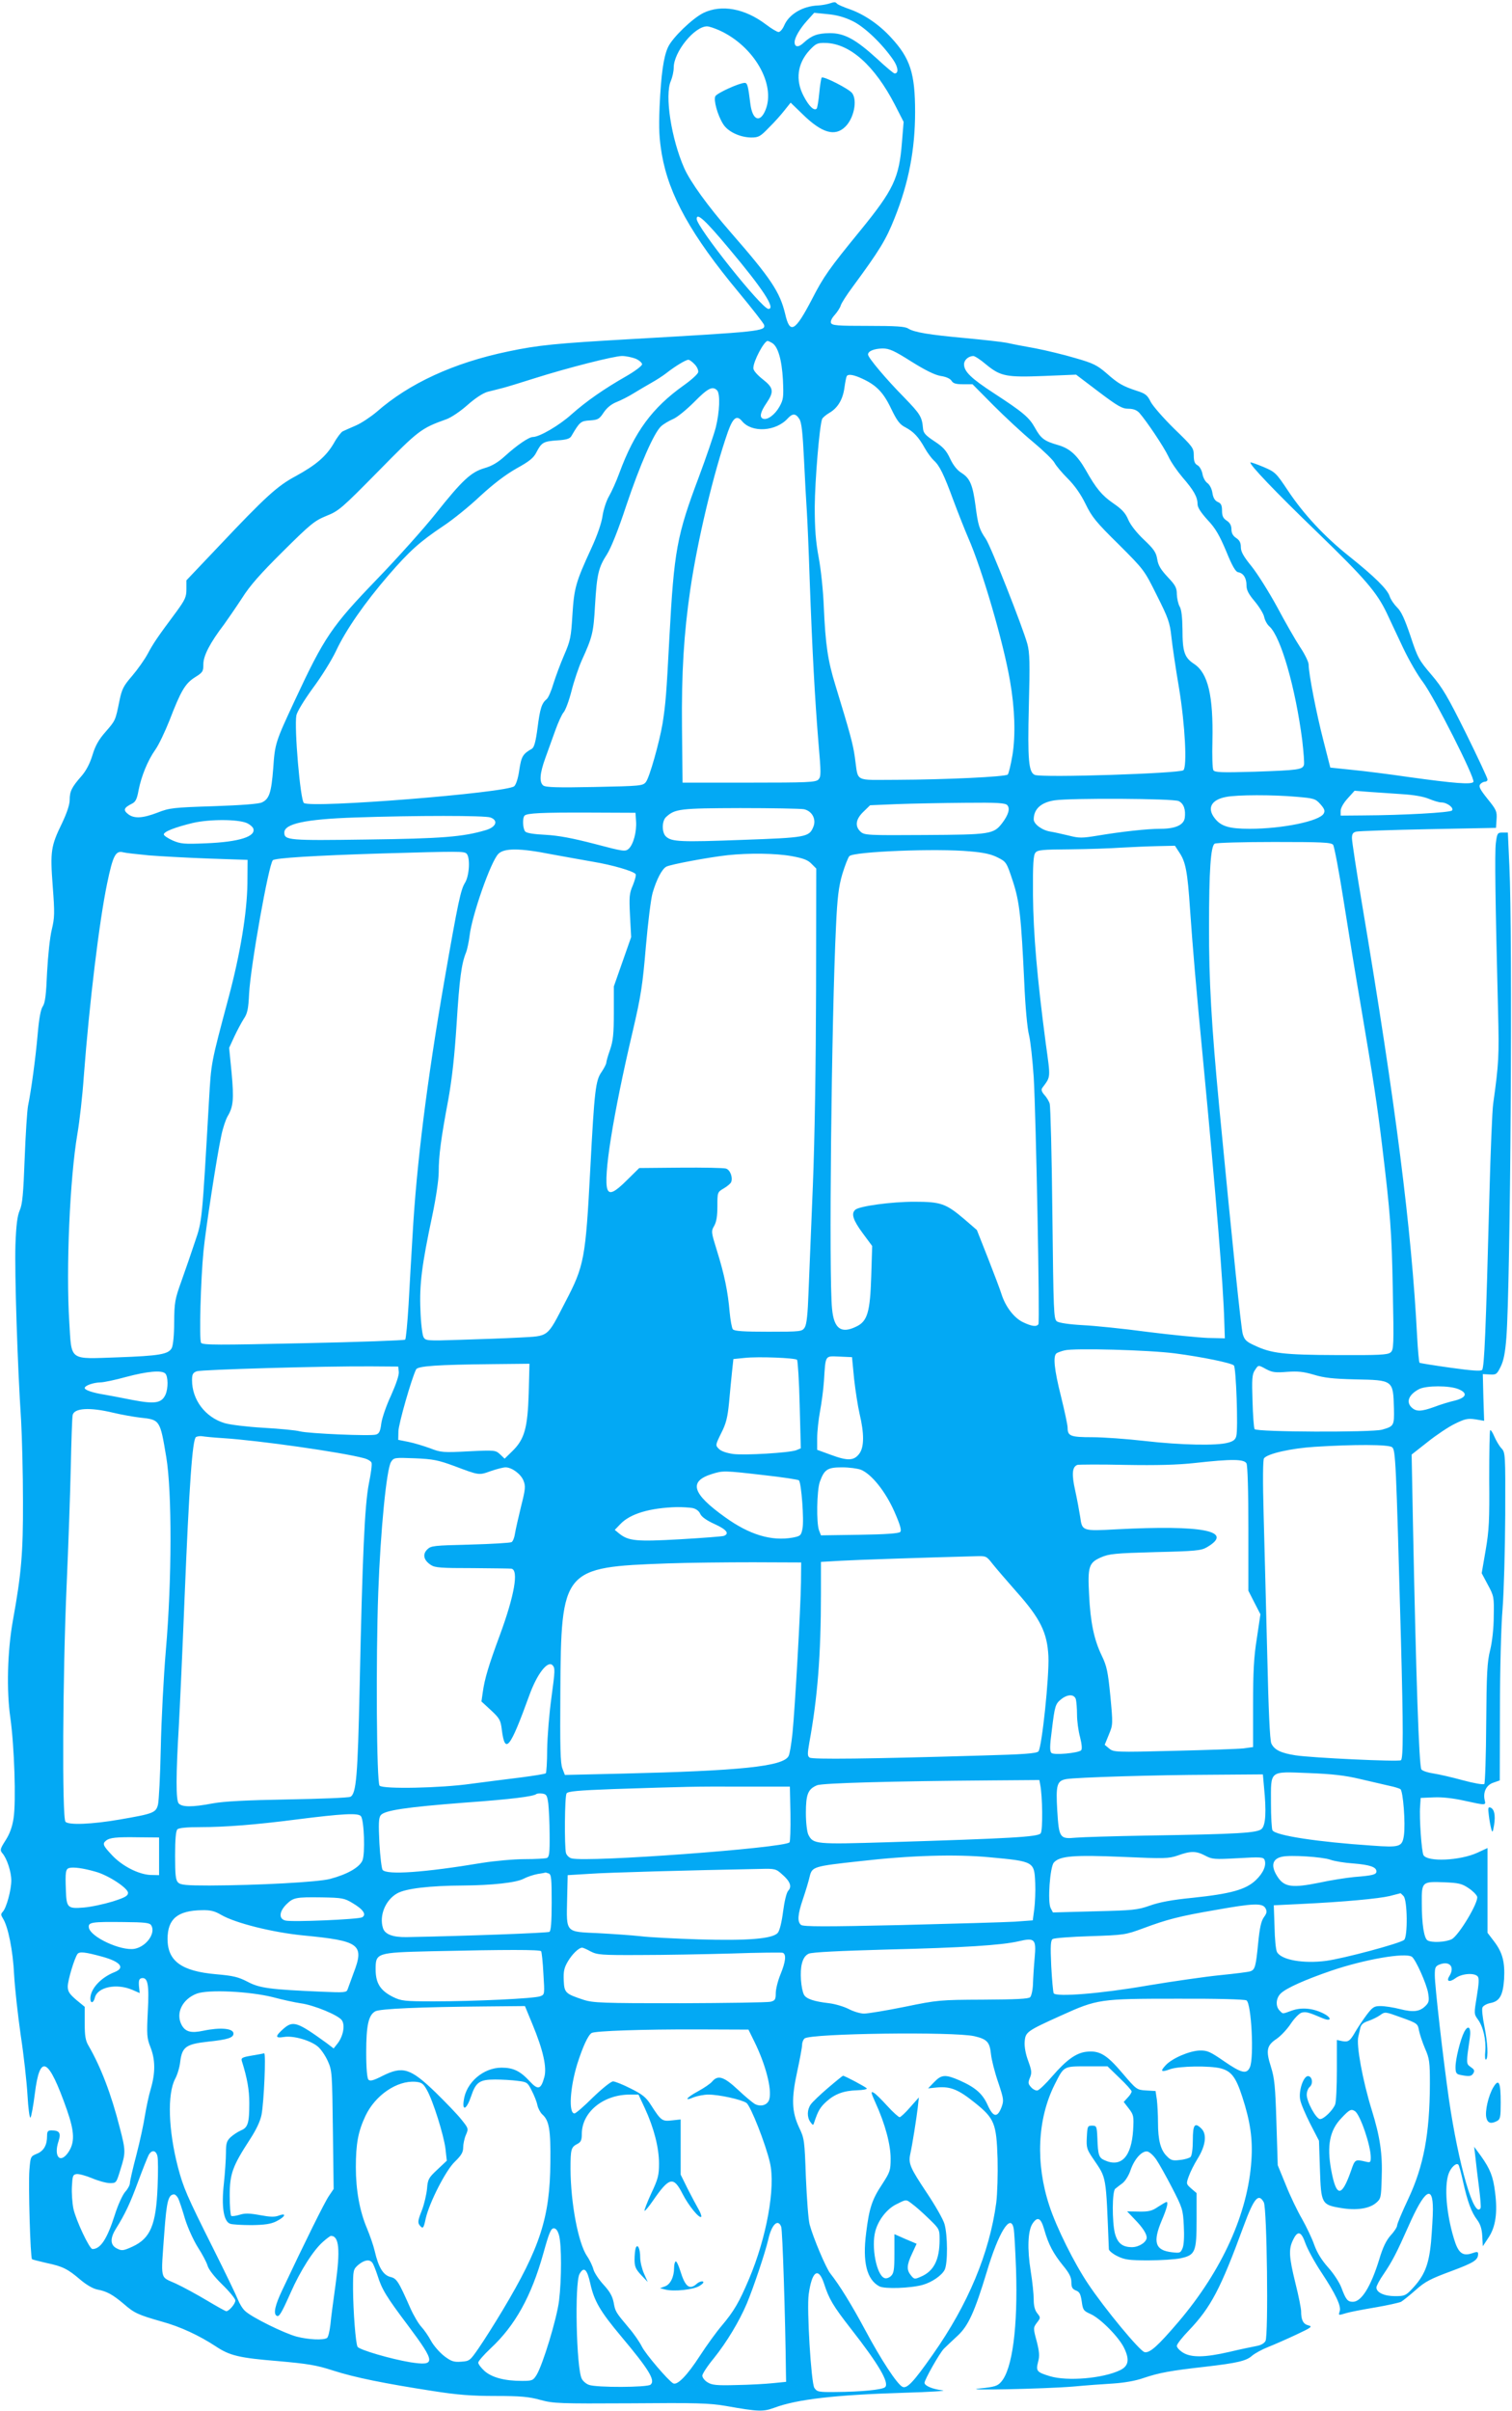 <?xml version="1.0" standalone="no"?>
<!DOCTYPE svg PUBLIC "-//W3C//DTD SVG 20010904//EN"
 "http://www.w3.org/TR/2001/REC-SVG-20010904/DTD/svg10.dtd">
<svg version="1.0" xmlns="http://www.w3.org/2000/svg"
 width="803pt" height="1280pt" viewBox="0 0 803 1280"
 preserveAspectRatio="xMidYMid meet">
<g transform="translate(0,1280) scale(0.1,-0.1)"
fill="#03a9f4" stroke="none">
<path d="M4400 12780 c-14 -4 -38 -8 -55 -9 -82 -3 -156 -47 -181 -108 -8 -18
-21 -33 -29 -33 -8 0 -38 18 -67 40 -112 85 -236 108 -333 61 -58 -29 -164
-131 -187 -181 -24 -51 -37 -144 -45 -315 -5 -121 -2 -170 12 -255 38 -217
156 -429 409 -733 72 -87 132 -164 134 -172 8 -33 -19 -36 -703 -75 -404 -23
-496 -32 -657 -66 -288 -60 -525 -169 -698 -321 -31 -26 -80 -59 -110 -72 -30
-13 -62 -27 -70 -31 -8 -4 -30 -32 -47 -63 -41 -70 -95 -116 -203 -175 -97
-52 -159 -108 -411 -375 l-169 -178 0 -47 c0 -41 -7 -56 -52 -118 -102 -137
-123 -168 -153 -224 -17 -32 -55 -85 -83 -118 -46 -53 -55 -70 -68 -134 -21
-104 -21 -103 -74 -164 -36 -41 -54 -73 -69 -123 -14 -45 -33 -82 -59 -112
-51 -58 -62 -80 -62 -126 0 -25 -15 -69 -40 -122 -60 -123 -64 -150 -50 -336
11 -144 10 -167 -5 -230 -10 -41 -20 -135 -25 -227 -5 -118 -10 -162 -23 -181
-11 -16 -20 -66 -27 -148 -11 -126 -34 -297 -51 -379 -5 -25 -13 -151 -18
-280 -7 -189 -12 -243 -26 -275 -13 -30 -19 -77 -23 -182 -5 -147 11 -648 30
-933 5 -91 10 -284 10 -430 1 -275 -9 -387 -53 -630 -30 -165 -35 -376 -14
-520 21 -149 31 -444 17 -533 -7 -47 -21 -84 -43 -118 -28 -44 -30 -51 -17
-67 25 -28 48 -100 48 -145 0 -51 -26 -146 -45 -166 -11 -12 -11 -17 0 -35 28
-43 54 -172 60 -301 4 -71 20 -215 35 -320 16 -104 32 -248 36 -318 4 -71 11
-124 16 -119 4 4 15 62 23 127 27 216 72 193 170 -85 42 -120 43 -176 6 -229
-43 -60 -77 -18 -50 62 14 43 5 57 -38 57 -19 0 -23 -6 -23 -29 0 -49 -17 -80
-54 -95 -34 -14 -34 -15 -40 -88 -6 -77 5 -463 14 -472 3 -2 38 -11 77 -20 86
-18 112 -31 180 -89 32 -27 66 -47 90 -52 50 -9 82 -27 140 -76 56 -49 76 -58
202 -94 99 -27 199 -74 286 -131 75 -50 124 -62 333 -79 156 -14 202 -21 291
-50 115 -37 273 -69 532 -109 127 -20 204 -26 330 -26 133 0 178 -4 239 -21
70 -19 100 -20 480 -18 347 3 419 1 505 -14 175 -31 197 -31 256 -10 122 46
328 69 690 80 140 4 232 10 204 13 -52 6 -95 24 -95 40 0 16 80 158 103 181
13 13 46 44 73 69 57 53 90 126 155 340 62 208 126 311 142 231 4 -17 9 -115
13 -218 10 -305 -19 -530 -79 -598 -19 -22 -34 -27 -112 -35 -123 -12 336 -3
495 10 63 6 158 13 210 16 61 4 120 14 165 30 81 27 138 38 324 59 173 20 220
31 251 59 14 12 52 33 85 46 33 13 101 43 150 66 81 38 87 43 63 49 -27 7 -38
28 -38 75 0 14 -13 81 -30 148 -35 142 -37 183 -12 232 24 50 43 44 65 -20 11
-30 48 -99 84 -153 76 -115 107 -180 98 -207 -7 -23 -9 -23 35 -10 19 6 88 19
153 30 65 11 127 25 138 30 10 6 45 34 78 63 49 44 78 59 189 100 123 46 142
59 142 92 0 11 -6 12 -31 3 -52 -18 -75 1 -98 79 -40 133 -51 275 -28 342 12
34 41 61 52 49 4 -3 15 -44 25 -90 24 -108 45 -164 75 -203 17 -23 25 -48 27
-86 l3 -54 31 47 c37 56 48 132 34 240 -10 83 -26 123 -75 192 l-36 49 7 -59
c3 -32 12 -104 19 -159 7 -55 11 -103 8 -108 -34 -58 -117 230 -168 578 -32
225 -75 602 -75 659 0 41 3 48 26 57 53 20 81 -13 52 -61 -19 -29 -1 -36 32
-12 33 25 101 30 118 9 8 -9 6 -39 -5 -106 -15 -91 -15 -93 5 -121 29 -38 45
-110 40 -170 -3 -27 -1 -47 4 -44 13 8 9 90 -9 178 -9 45 -14 89 -10 98 3 9
22 20 42 24 49 9 67 40 73 127 5 90 -8 141 -53 200 l-35 46 0 225 0 225 -54
-25 c-92 -42 -264 -50 -286 -13 -10 16 -23 198 -18 259 l3 45 71 3 c45 2 104
-5 162 -18 114 -25 114 -25 107 3 -10 43 9 81 46 93 l34 12 1 373 c0 211 6
446 14 539 7 91 13 314 14 497 1 326 1 332 -21 355 -11 12 -28 41 -37 62 -9
22 -19 36 -22 33 -3 -3 -5 -120 -5 -260 2 -217 -1 -273 -19 -377 l-21 -122 33
-62 c32 -59 33 -65 31 -166 0 -62 -8 -135 -19 -180 -16 -63 -19 -125 -21 -389
-1 -173 -6 -318 -10 -322 -5 -5 -56 4 -115 20 -58 16 -129 32 -156 36 -28 4
-56 13 -63 21 -13 15 -29 501 -45 1305 l-7 367 84 66 c46 37 112 81 145 97 53
26 68 30 109 24 l47 -8 -4 124 -3 124 37 -2 c34 -2 38 1 58 42 16 32 24 76 30
153 22 281 34 2140 16 2505 l-8 177 -28 0 c-27 0 -29 -3 -36 -57 -6 -53 -3
-296 12 -893 6 -235 4 -276 -26 -490 -5 -36 -14 -254 -20 -485 -19 -726 -27
-916 -39 -928 -7 -7 -54 -4 -168 12 -86 12 -160 24 -164 26 -3 3 -9 66 -13
142 -29 564 -114 1233 -292 2291 -30 177 -54 336 -54 352 0 22 5 31 23 35 12
3 184 9 382 13 l360 7 3 45 c3 42 -1 51 -48 109 -40 50 -48 66 -39 77 6 8 18
14 25 14 8 0 14 5 14 12 0 7 -51 116 -114 244 -98 197 -125 243 -184 312 -65
76 -73 89 -111 205 -31 91 -49 131 -71 152 -16 16 -34 42 -40 60 -12 37 -80
104 -215 212 -131 104 -242 224 -324 347 -64 96 -68 100 -131 127 -36 15 -67
26 -69 24 -8 -9 131 -155 356 -372 252 -244 315 -317 368 -428 18 -38 57 -122
87 -185 30 -63 77 -145 105 -181 60 -80 279 -512 268 -530 -10 -15 -100 -8
-345 26 -102 15 -237 32 -300 38 l-115 12 -37 145 c-37 143 -78 354 -78 402 0
13 -20 55 -45 92 -25 38 -80 134 -122 213 -43 79 -104 176 -135 215 -44 54
-58 79 -58 103 0 24 -7 37 -25 49 -17 11 -25 26 -25 46 0 20 -8 35 -25 46 -19
12 -25 25 -25 53 0 28 -5 39 -22 46 -16 7 -25 22 -29 48 -3 22 -15 44 -26 52
-12 8 -24 30 -27 50 -4 19 -15 39 -26 45 -15 8 -20 21 -20 52 0 40 -5 46 -104
142 -57 56 -113 120 -125 143 -17 35 -28 44 -73 58 -76 25 -100 39 -162 94
-49 42 -70 53 -165 80 -60 18 -156 41 -213 52 -57 10 -124 23 -150 29 -25 5
-124 16 -220 25 -197 18 -273 31 -305 51 -17 11 -66 14 -213 14 -163 0 -191 2
-197 16 -3 9 5 26 20 42 13 15 28 37 32 50 3 12 32 57 64 100 142 193 176 248
222 364 75 187 109 365 109 564 0 205 -26 285 -128 395 -64 70 -143 123 -219
150 -32 11 -62 24 -67 29 -11 11 -11 11 -46 0z m126 -91 c64 -30 159 -121 218
-207 26 -38 30 -72 7 -72 -5 0 -47 35 -93 78 -113 103 -174 137 -253 136 -64
-1 -94 -12 -137 -51 -27 -26 -48 -24 -48 3 0 24 28 72 67 115 l37 41 70 -7
c48 -4 91 -16 132 -36z m-706 -50 c184 -83 302 -288 245 -424 -29 -70 -69 -53
-80 34 -12 97 -16 111 -30 111 -28 0 -147 -54 -156 -71 -10 -20 11 -99 41
-147 25 -41 89 -71 149 -72 40 0 49 5 95 53 29 28 66 70 83 92 l32 40 63 -61
c103 -101 173 -121 228 -66 45 45 64 138 36 177 -15 22 -152 92 -162 83 -3 -3
-9 -40 -13 -82 -4 -41 -10 -79 -14 -83 -14 -13 -41 13 -69 67 -45 85 -33 173
31 243 34 36 42 40 85 39 130 -3 261 -120 369 -329 l46 -90 -9 -110 c-15 -188
-44 -250 -221 -467 -166 -203 -195 -244 -258 -367 -89 -170 -116 -185 -141
-76 -28 117 -76 189 -289 433 -123 141 -215 269 -247 341 -69 156 -105 388
-71 464 8 19 15 50 15 70 0 83 110 219 177 219 11 0 40 -10 65 -21z m52 -1159
c180 -214 249 -320 209 -320 -35 0 -381 434 -381 478 0 35 45 -6 172 -158z
m227 -500 c32 -17 53 -88 59 -196 4 -93 3 -105 -19 -144 -24 -42 -63 -71 -86
-63 -21 7 -15 35 17 82 42 62 39 82 -20 128 -29 23 -49 46 -49 58 -1 36 57
145 76 145 2 0 12 -4 22 -10z m742 -100 c75 -47 125 -71 155 -76 28 -4 50 -14
57 -25 9 -15 24 -19 62 -19 l50 0 110 -111 c61 -61 155 -149 211 -195 55 -46
107 -96 115 -112 8 -15 39 -52 69 -82 37 -37 69 -82 95 -135 34 -70 56 -97
176 -215 135 -135 136 -136 203 -271 60 -119 69 -144 77 -219 5 -47 23 -170
41 -275 32 -196 43 -414 23 -434 -18 -17 -748 -41 -789 -25 -33 13 -39 79 -32
364 6 230 5 284 -8 332 -24 87 -194 519 -221 558 -34 49 -41 73 -54 174 -15
113 -30 147 -74 175 -23 14 -44 40 -61 76 -20 43 -37 62 -83 92 -47 31 -59 44
-61 68 -5 62 -15 77 -98 163 -96 97 -194 213 -194 230 0 18 32 31 77 32 36 0
61 -11 154 -70z m-1466 16 c19 -8 35 -22 35 -30 0 -8 -37 -36 -82 -62 -121
-69 -214 -134 -293 -204 -64 -58 -170 -120 -205 -120 -21 0 -84 -43 -148 -101
-36 -33 -69 -53 -108 -64 -72 -21 -118 -63 -261 -243 -62 -78 -201 -233 -309
-345 -243 -252 -281 -308 -439 -647 -102 -219 -105 -227 -114 -360 -10 -128
-21 -162 -60 -180 -17 -8 -108 -15 -256 -20 -214 -7 -235 -9 -298 -34 -81 -31
-126 -33 -158 -7 -26 21 -21 33 23 55 18 9 26 25 34 71 15 75 48 157 89 215
18 25 51 95 75 155 60 156 83 196 135 229 42 26 45 31 45 70 0 45 36 114 110
211 20 28 63 90 95 139 42 67 99 131 218 249 146 145 167 162 230 188 66 26
82 40 276 237 214 218 227 228 361 276 26 9 76 43 113 76 42 37 82 63 107 70
22 5 59 15 83 21 23 6 98 29 167 51 174 55 417 117 463 118 21 0 53 -7 72 -14z
m1862 -31 c77 -63 107 -69 308 -61 l170 7 120 -91 c102 -77 125 -90 158 -90
26 0 44 -7 58 -22 37 -42 129 -178 154 -231 13 -29 47 -78 75 -111 60 -69 80
-105 80 -142 0 -18 17 -44 53 -84 42 -44 63 -81 99 -166 32 -79 50 -110 64
-112 28 -5 44 -31 44 -70 0 -25 11 -46 44 -85 24 -29 47 -66 50 -83 4 -18 16
-40 28 -50 61 -56 138 -326 174 -604 7 -63 12 -122 9 -131 -8 -25 -31 -28
-261 -36 -175 -5 -212 -4 -220 8 -5 8 -7 77 -5 155 5 240 -23 360 -97 409 -52
34 -62 65 -62 184 -1 64 -5 104 -15 121 -8 14 -14 43 -15 65 0 34 -7 48 -49
92 -36 39 -50 61 -55 94 -6 36 -17 53 -71 104 -39 37 -71 78 -83 106 -15 36
-34 56 -81 88 -59 41 -90 78 -145 176 -45 78 -84 114 -146 132 -74 21 -92 35
-123 91 -31 56 -63 83 -218 184 -121 79 -159 115 -159 154 0 23 23 43 49 44 8
0 39 -20 68 -45z m-1548 1 c13 -13 21 -32 19 -42 -2 -10 -36 -41 -77 -70 -167
-119 -261 -246 -342 -466 -16 -44 -41 -99 -55 -123 -14 -24 -29 -71 -34 -104
-5 -37 -28 -104 -60 -173 -82 -178 -91 -209 -100 -353 -7 -118 -11 -137 -44
-213 -20 -46 -45 -114 -57 -152 -11 -38 -27 -74 -35 -81 -27 -22 -36 -50 -49
-152 -10 -76 -18 -104 -30 -112 -49 -28 -56 -41 -67 -112 -6 -44 -17 -78 -27
-87 -38 -35 -1078 -118 -1117 -89 -19 13 -52 400 -40 465 4 20 40 79 87 144
45 60 101 150 124 199 52 111 152 255 279 402 110 127 164 176 291 261 50 33
138 104 196 159 72 66 134 113 192 146 69 38 91 56 106 86 27 52 37 58 110 63
49 3 67 9 75 22 45 77 50 81 99 84 43 3 50 7 73 42 17 25 40 44 67 55 23 9 65
30 92 47 28 17 70 42 95 56 25 14 61 37 80 52 46 36 102 70 116 70 6 0 21 -11
33 -24z m876 -70 c84 -36 123 -73 166 -162 33 -69 48 -88 78 -103 43 -23 69
-50 103 -111 14 -25 36 -54 48 -65 30 -27 53 -74 104 -213 24 -64 59 -153 78
-197 73 -165 188 -559 222 -760 26 -148 30 -288 13 -394 -9 -52 -20 -98 -25
-103 -12 -12 -330 -27 -589 -28 -233 0 -203 -16 -223 120 -10 72 -27 132 -103
381 -41 133 -53 216 -62 419 -3 80 -15 197 -27 260 -16 86 -21 154 -21 270 1
139 25 428 39 465 3 8 21 23 40 34 44 26 71 72 79 135 4 28 9 54 12 59 6 11
30 9 68 -7z m-757 -68 c18 -18 14 -115 -7 -199 -11 -41 -51 -158 -89 -260
-118 -313 -132 -392 -157 -854 -16 -307 -20 -351 -36 -455 -17 -101 -70 -289
-89 -312 -16 -20 -28 -21 -273 -26 -197 -4 -260 -2 -272 8 -22 18 -18 65 11
145 14 39 38 105 53 147 15 42 35 86 44 96 10 11 29 62 42 113 13 52 38 126
55 164 56 123 62 146 70 290 10 166 18 202 64 273 21 33 60 130 101 255 74
220 148 389 186 424 13 12 42 29 63 38 22 9 72 50 113 91 72 73 97 86 121 62z
m437 -152 c12 -17 18 -72 25 -217 5 -107 12 -230 15 -274 3 -44 10 -206 15
-360 14 -387 28 -637 46 -859 15 -174 15 -189 0 -205 -15 -14 -56 -16 -369
-16 l-352 0 -3 290 c-3 295 10 502 44 735 38 261 125 624 200 838 27 75 47 90
75 56 52 -63 180 -55 243 15 25 27 42 27 61 -3z m3200 -1992 c65 -4 115 -13
144 -25 24 -10 53 -19 65 -19 32 0 70 -30 57 -43 -11 -11 -259 -25 -473 -26
l-118 -1 0 25 c0 15 15 42 37 66 l37 41 75 -6 c42 -3 121 -8 176 -12z m-560
-14 c94 -8 101 -10 128 -40 21 -24 25 -35 17 -49 -21 -40 -218 -81 -393 -81
-109 0 -152 13 -185 55 -43 54 -20 99 59 114 59 12 251 12 374 1z m-625 -23
c27 -13 38 -46 32 -90 -6 -37 -50 -57 -129 -57 -71 0 -206 -15 -332 -36 -85
-14 -100 -14 -155 0 -34 8 -77 18 -97 21 -45 7 -89 40 -89 65 0 55 39 90 110
101 87 13 633 10 660 -4z m-910 -22 c15 -18 6 -50 -27 -94 -46 -60 -62 -62
-413 -64 -300 -2 -319 -1 -339 17 -32 29 -27 67 15 107 l35 34 142 6 c78 3
239 6 358 7 179 2 219 -1 229 -13z m-1081 -21 c44 -9 68 -54 50 -95 -22 -53
-39 -56 -380 -68 -322 -12 -371 -10 -401 17 -24 20 -24 84 0 105 47 43 73 46
393 47 169 0 321 -3 338 -6z m-891 -64 c4 -55 -14 -123 -39 -146 -18 -16 -27
-15 -182 26 -116 30 -189 44 -259 48 -62 3 -102 9 -109 18 -13 16 -15 72 -3
84 14 13 86 17 349 16 l240 -1 3 -45z m-773 20 c43 -16 30 -51 -25 -67 -120
-36 -235 -45 -631 -50 -415 -6 -439 -4 -439 37 0 47 112 71 375 80 324 11 691
11 720 0z m-1293 -30 c15 -7 29 -19 33 -28 16 -43 -75 -72 -251 -79 -117 -5
-135 -3 -177 15 -26 12 -47 26 -47 32 0 15 59 38 154 61 91 21 242 20 288 -1z
m5768 -115 c6 -8 31 -139 55 -292 24 -153 66 -411 94 -573 64 -378 85 -514
111 -730 44 -364 51 -454 57 -765 6 -301 5 -321 -12 -335 -15 -13 -62 -15
-284 -14 -285 1 -349 9 -438 51 -44 20 -54 30 -63 61 -9 33 -53 457 -125 1207
-41 431 -55 676 -54 955 0 299 9 428 30 441 8 5 150 9 315 9 253 0 304 -2 314
-15z m-816 -42 c33 -49 43 -103 56 -298 14 -201 32 -416 70 -810 69 -722 107
-1192 112 -1380 l3 -90 -90 2 c-49 2 -193 16 -320 32 -126 17 -283 33 -347 36
-71 4 -124 12 -135 20 -17 13 -18 48 -24 572 -3 307 -10 569 -14 583 -4 14
-17 35 -29 48 -14 16 -17 27 -11 36 46 62 45 48 19 236 -46 349 -66 580 -68
791 -1 161 2 209 13 222 11 15 38 17 185 18 94 1 216 5 271 9 55 3 142 7 192
8 l93 2 24 -37z m-3337 -8 c71 -13 171 -31 223 -40 102 -17 216 -50 226 -66 3
-6 -4 -32 -15 -59 -19 -44 -20 -61 -15 -162 l6 -113 -46 -131 -46 -131 0 -139
c0 -114 -4 -150 -20 -197 -11 -31 -20 -62 -20 -69 0 -6 -11 -28 -25 -49 -32
-45 -38 -97 -60 -514 -25 -477 -32 -515 -132 -706 -100 -193 -85 -181 -244
-190 -74 -4 -216 -9 -316 -12 -178 -6 -183 -5 -194 15 -6 12 -14 75 -16 142
-6 137 7 239 63 503 20 96 34 190 34 231 0 86 12 178 51 385 20 112 33 231 44
400 15 242 26 321 50 380 7 18 15 58 19 89 12 107 113 396 153 435 30 31 114
31 280 -2z m2226 15 c71 -6 112 -15 145 -32 46 -23 48 -26 80 -123 37 -112 45
-189 62 -545 5 -122 16 -241 25 -275 8 -33 19 -134 25 -225 12 -205 33 -1297
25 -1310 -10 -15 -35 -12 -83 11 -47 23 -92 82 -113 148 -6 20 -38 105 -71
189 l-60 152 -66 57 c-99 84 -125 93 -267 93 -121 0 -289 -23 -312 -42 -24
-20 -13 -55 38 -124 l51 -69 -5 -161 c-6 -190 -20 -239 -80 -267 -80 -39 -118
-11 -128 94 -18 171 -3 1542 21 2034 7 151 14 207 33 273 14 46 31 90 38 97
24 24 463 42 642 25z m-4363 -21 c63 -5 207 -13 320 -17 l205 -7 -1 -125 c-2
-156 -38 -374 -100 -606 -95 -356 -92 -342 -104 -546 -37 -643 -36 -638 -74
-749 -19 -57 -51 -151 -72 -209 -35 -97 -38 -114 -39 -220 0 -70 -6 -124 -13
-137 -18 -33 -66 -41 -287 -49 -262 -9 -244 -22 -257 187 -18 285 3 764 43
999 11 63 27 201 34 305 30 394 82 823 124 1025 31 149 45 176 86 165 11 -3
72 -10 135 -16z m1688 9 c20 -20 15 -116 -8 -154 -23 -36 -37 -101 -110 -520
-92 -531 -148 -975 -169 -1354 -6 -102 -16 -266 -21 -365 -6 -98 -14 -183 -18
-187 -4 -4 -247 -13 -541 -19 -454 -10 -534 -10 -543 2 -11 16 -2 339 13 489
11 113 71 504 94 609 8 41 24 88 34 105 30 50 34 90 21 231 l-13 132 27 59
c15 32 38 75 50 94 20 29 25 52 29 135 8 148 104 686 126 708 12 12 221 25
576 36 415 12 440 12 453 -1z m1726 -13 c60 -11 86 -20 105 -40 l26 -26 -1
-642 c-1 -401 -7 -792 -17 -1042 -9 -220 -19 -474 -23 -565 -4 -117 -10 -171
-20 -187 -14 -22 -19 -23 -193 -23 -131 0 -181 3 -189 13 -5 6 -13 48 -17 92
-9 107 -28 199 -67 324 -31 100 -32 104 -15 133 12 21 17 52 17 104 0 74 0 75
34 95 19 11 36 26 39 33 10 25 -5 65 -27 72 -11 4 -120 6 -241 5 l-220 -2 -65
-64 c-66 -66 -93 -78 -104 -49 -23 61 29 392 135 842 43 184 52 243 69 445 11
127 27 257 36 287 21 72 50 127 73 139 22 12 226 50 326 61 115 12 255 10 339
-5z m2036 -2640 c146 -19 300 -51 313 -64 12 -12 23 -337 13 -374 -4 -19 -16
-29 -44 -36 -58 -17 -251 -13 -442 9 -96 11 -222 20 -280 20 -114 0 -130 6
-130 50 0 15 -16 89 -35 166 -36 143 -44 217 -23 230 6 4 25 11 42 15 49 13
449 2 586 -16z m-2007 -34 c4 -5 11 -112 14 -239 l6 -231 -24 -10 c-38 -14
-274 -28 -336 -20 -34 5 -64 15 -75 27 -19 19 -19 20 12 83 26 51 34 82 42
163 5 56 12 130 16 166 l7 65 60 6 c72 8 267 0 278 -10z m303 -101 c7 -63 20
-146 29 -185 25 -105 25 -177 -1 -212 -28 -38 -61 -40 -150 -7 l-74 27 0 62
c0 35 7 99 15 142 8 43 18 116 21 163 9 139 4 131 82 128 l67 -3 11 -115z
m-1728 -77 c-6 -185 -22 -244 -88 -308 l-40 -39 -24 23 c-24 22 -27 23 -168
16 -134 -7 -147 -6 -203 16 -33 12 -85 28 -115 34 l-55 11 1 45 c0 37 70 282
94 329 9 18 114 25 409 28 l193 2 -4 -157z m-690 114 c2 -17 -14 -64 -41 -125
-25 -53 -48 -120 -52 -149 -5 -41 -11 -54 -28 -59 -28 -9 -355 5 -404 17 -21
6 -108 14 -193 19 -88 5 -178 16 -208 25 -102 31 -172 124 -172 227 0 32 4 40
25 48 25 9 679 28 930 26 l140 -1 3 -28z m4609 13 c31 -16 48 -18 109 -13 57
4 86 1 141 -15 55 -17 102 -22 219 -25 204 -4 203 -3 207 -155 2 -91 0 -94
-63 -112 -54 -15 -667 -13 -677 3 -4 6 -9 74 -11 150 -4 115 -2 141 12 162 20
30 17 30 63 5z m-5849 -22 c15 -15 16 -79 1 -112 -21 -46 -57 -51 -177 -28
-59 12 -125 24 -147 28 -59 9 -105 24 -105 35 0 13 45 29 83 30 18 0 79 13
137 29 113 30 189 37 208 18z m6868 -83 c51 -21 42 -45 -21 -61 -27 -6 -76
-21 -107 -33 -69 -25 -96 -26 -120 -4 -32 29 -17 69 38 98 38 20 163 20 210 0z
m-7145 -125 c46 -11 110 -22 143 -26 106 -11 106 -12 139 -209 31 -185 30
-657 -2 -1025 -12 -140 -24 -374 -27 -520 -3 -146 -10 -281 -15 -301 -11 -43
-25 -48 -205 -79 -146 -25 -267 -30 -286 -12 -19 19 -15 783 6 1257 9 204 19
485 22 625 3 140 7 265 10 277 7 38 91 43 215 13z m584 -135 c189 -12 631 -75
746 -106 21 -5 39 -16 42 -24 4 -8 -3 -58 -14 -112 -22 -114 -34 -372 -49
-1083 -10 -470 -18 -563 -49 -579 -9 -5 -158 -11 -331 -14 -223 -4 -340 -10
-400 -21 -110 -21 -164 -20 -181 0 -15 18 -15 145 1 414 5 91 19 392 30 670
25 611 42 849 61 861 8 4 23 6 34 4 11 -2 61 -7 110 -10z m6208 -48 c19 -13
21 -69 47 -1012 13 -485 13 -642 0 -650 -14 -9 -475 13 -559 26 -78 12 -113
29 -129 63 -8 18 -15 174 -22 479 -6 248 -15 580 -19 737 -5 179 -4 290 2 298
19 25 144 53 269 61 207 13 392 13 411 -2z m-4983 -99 c136 -51 132 -51 196
-28 32 11 67 20 79 20 33 0 81 -35 95 -70 12 -30 11 -44 -13 -139 -14 -58 -29
-123 -32 -143 -3 -21 -11 -41 -18 -45 -7 -4 -105 -10 -219 -13 -195 -5 -209
-6 -229 -26 -26 -26 -19 -57 19 -82 22 -15 54 -17 222 -17 107 -1 200 -2 206
-3 40 -7 16 -143 -61 -352 -60 -162 -81 -232 -91 -304 l-7 -49 51 -47 c45 -42
51 -52 57 -102 17 -135 43 -103 146 181 41 114 97 186 123 161 15 -15 14 -29
-5 -170 -12 -85 -22 -210 -23 -277 0 -67 -4 -124 -7 -127 -4 -4 -62 -13 -130
-22 -68 -8 -189 -24 -267 -34 -162 -23 -467 -29 -486 -10 -16 16 -20 669 -7
1027 12 329 44 655 68 692 15 23 18 23 127 19 96 -4 124 -10 206 -40z m4210
13 c6 -13 10 -141 10 -348 l0 -328 32 -63 32 -62 -19 -128 c-16 -98 -20 -178
-20 -352 l0 -225 -50 -7 c-27 -3 -194 -9 -370 -13 -310 -8 -321 -7 -344 12
l-24 20 22 54 c22 53 22 55 8 205 -13 131 -19 159 -46 215 -41 85 -60 177 -67
324 -8 148 -1 169 63 197 43 19 74 22 289 28 213 5 244 8 274 26 147 86 -22
119 -480 95 -182 -10 -183 -9 -193 65 -5 32 -17 97 -27 142 -19 85 -16 125 12
135 7 2 121 3 253 0 169 -3 279 0 370 10 197 22 262 21 275 -2z m-2047 -34
c57 -24 130 -116 177 -222 32 -73 39 -100 31 -108 -8 -8 -79 -13 -217 -15
l-204 -3 -10 26 c-15 38 -12 213 4 258 24 66 40 77 118 77 38 0 83 -6 101 -13z
m-519 -28 c100 -11 185 -24 189 -28 13 -13 28 -213 19 -256 -7 -37 -11 -40
-52 -48 -113 -20 -230 15 -360 109 -175 125 -194 190 -68 229 58 18 64 18 272
-6z m-376 -175 c18 -4 34 -15 41 -31 7 -16 34 -35 76 -54 64 -29 81 -51 49
-63 -9 -3 -114 -11 -234 -18 -232 -13 -272 -9 -322 31 l-23 19 29 30 c52 56
158 87 302 91 28 0 65 -2 82 -5z m1593 -296 c19 -24 76 -90 127 -148 127 -142
164 -218 170 -343 5 -108 -35 -485 -53 -505 -10 -11 -80 -16 -301 -22 -606
-18 -899 -21 -914 -11 -12 8 -12 20 -2 78 44 240 62 466 62 795 l0 166 103 6
c84 5 449 17 714 24 61 2 61 2 94 -40z m-1017 -98 c-2 -142 -32 -670 -45 -800
-6 -58 -15 -113 -21 -123 -29 -55 -256 -78 -885 -93 l-303 -7 -13 34 c-11 27
-13 115 -11 404 4 657 11 665 569 685 110 4 315 6 455 6 l255 -1 -1 -105z
m1460 -622 c3 -13 6 -49 6 -82 0 -32 7 -85 16 -118 9 -35 12 -64 6 -70 -15
-15 -146 -27 -158 -14 -9 8 -9 38 2 119 16 133 19 141 51 167 35 27 69 26 77
-2z m1511 -423 c61 -14 130 -30 155 -36 25 -5 50 -13 57 -17 15 -9 28 -184 19
-246 -9 -61 -21 -65 -171 -54 -284 19 -510 53 -527 81 -4 7 -8 71 -8 144 0
177 -12 168 200 160 125 -5 191 -12 275 -32z m-512 -42 c13 -130 9 -201 -12
-222 -22 -22 -119 -28 -616 -36 -170 -3 -338 -8 -371 -11 -86 -8 -90 -2 -99
144 -8 136 -2 158 48 167 52 9 470 22 768 23 l276 2 6 -67z m-1189 15 c13 -62
15 -246 3 -261 -14 -19 -157 -27 -804 -47 -393 -12 -404 -11 -430 40 -7 15
-13 63 -13 115 0 99 11 127 59 147 26 12 405 22 918 26 l263 2 4 -22z m-1326
-157 c1 -80 -1 -148 -5 -152 -30 -30 -1071 -107 -1157 -85 -13 3 -26 16 -30
28 -9 36 -7 301 3 317 7 11 59 16 248 23 401 13 430 14 688 13 l250 0 3 -144z
m-1286 54 c3 -27 7 -102 7 -166 1 -98 -2 -118 -15 -123 -9 -3 -61 -6 -117 -6
-56 0 -158 -9 -227 -20 -306 -51 -506 -65 -528 -37 -5 6 -13 71 -17 142 -5
102 -4 134 7 148 20 26 135 43 446 67 250 18 368 33 381 46 3 2 17 4 31 2 22
-3 26 -9 32 -53z m-995 -67 c17 -22 23 -199 8 -235 -16 -37 -81 -74 -172 -98
-63 -17 -382 -34 -640 -35 -125 0 -154 3 -167 16 -13 12 -16 40 -16 143 0 85
4 131 12 139 8 8 50 12 123 12 132 0 295 13 505 40 252 32 333 36 347 18z
m-1072 -213 l0 -100 -46 1 c-63 3 -150 47 -204 105 -48 51 -52 61 -32 77 19
16 54 20 172 18 l110 -1 0 -100z m5555 4 c37 -20 49 -21 175 -14 119 7 135 6
141 -9 11 -29 -7 -70 -47 -108 -53 -50 -133 -72 -333 -93 -113 -11 -180 -24
-230 -42 -66 -23 -88 -25 -292 -30 l-222 -6 -12 23 c-17 32 -4 218 17 242 31
35 106 41 364 30 224 -10 246 -9 293 7 69 25 98 25 146 0z m-1145 -9 c238 -22
238 -23 243 -137 2 -43 -1 -105 -5 -138 l-8 -60 -95 -7 c-52 -3 -326 -11 -608
-18 -396 -9 -517 -9 -528 1 -20 17 -18 54 11 139 14 41 30 94 35 117 13 53 19
55 265 82 269 31 509 38 690 21z m1810 -13 c22 -8 77 -17 123 -20 87 -7 122
-19 122 -42 0 -17 -18 -22 -119 -30 -40 -4 -126 -17 -189 -31 -135 -27 -178
-22 -212 25 -43 61 -36 103 20 114 43 10 213 -1 255 -16z m-6560 -63 c69 -18
175 -88 175 -113 0 -16 -16 -25 -82 -46 -46 -14 -115 -29 -154 -32 -85 -7 -91
-1 -94 92 -4 97 -1 113 18 118 22 6 74 -1 137 -19z m3649 -15 c43 -37 53 -65
32 -87 -9 -10 -20 -56 -27 -110 -7 -55 -18 -101 -28 -113 -26 -32 -160 -43
-421 -35 -124 4 -263 11 -310 17 -47 5 -147 12 -223 16 -175 8 -169 0 -165
179 l3 129 115 7 c95 7 534 19 907 26 79 2 84 1 117 -29z m-1240 5 c14 -5 16
-28 16 -154 0 -104 -4 -151 -12 -156 -9 -6 -439 -22 -759 -28 -73 -1 -115 15
-125 48 -21 66 13 149 75 184 45 26 172 41 351 42 152 1 282 15 321 36 19 10
52 21 74 25 22 3 41 7 42 8 1 0 8 -2 17 -5z m4884 -77 c22 -14 43 -35 47 -46
9 -29 -97 -206 -135 -226 -32 -16 -107 -20 -129 -6 -18 12 -30 85 -30 198 -1
113 1 115 121 110 73 -3 92 -7 126 -30z m-344 -43 c21 -21 23 -216 3 -233 -24
-19 -319 -98 -414 -111 -122 -16 -239 5 -261 47 -6 10 -12 70 -13 133 l-4 115
145 7 c229 11 410 28 470 42 30 8 56 14 57 15 1 1 9 -6 17 -15z m-5582 -37
c58 -34 76 -62 51 -76 -22 -11 -371 -26 -407 -17 -36 9 -34 46 4 85 38 37 49
40 190 38 106 -2 119 -4 162 -30z m4849 -28 c9 -17 7 -26 -9 -48 -14 -20 -22
-55 -30 -137 -12 -124 -17 -140 -40 -149 -9 -4 -82 -13 -162 -21 -80 -8 -253
-33 -385 -55 -247 -43 -486 -62 -499 -41 -3 6 -9 71 -13 145 -5 109 -3 136 8
143 8 5 97 12 199 15 181 6 187 7 282 42 126 47 191 64 383 97 202 36 250 38
266 9z m-5546 -35 c76 -44 273 -93 435 -109 302 -29 327 -47 267 -202 -14 -38
-28 -76 -31 -85 -5 -16 -18 -17 -133 -12 -280 12 -334 19 -398 53 -50 26 -77
32 -168 40 -183 16 -257 70 -257 187 0 107 53 151 183 153 46 1 68 -5 102 -25z
m-372 -55 c26 -41 -25 -113 -88 -125 -72 -13 -236 63 -243 113 -4 28 14 31
187 29 111 -1 136 -4 144 -17z m4692 -173 c-4 -44 -8 -107 -9 -139 -1 -31 -8
-63 -15 -70 -9 -9 -76 -12 -249 -13 -231 -1 -242 -2 -417 -38 -99 -20 -196
-36 -216 -36 -20 0 -56 11 -81 24 -25 13 -72 27 -104 31 -80 9 -122 23 -134
45 -16 31 -23 123 -11 166 7 28 19 44 36 52 17 8 162 15 413 22 410 10 612 23
702 44 86 20 94 12 85 -88z m-2358 34 c35 -18 56 -20 263 -19 124 0 342 4 485
8 143 5 265 6 272 4 20 -8 16 -47 -12 -115 -14 -34 -25 -79 -25 -100 0 -33 -4
-39 -27 -45 -16 -4 -233 -7 -483 -8 -410 0 -460 2 -510 18 -97 32 -103 37
-106 103 -2 48 2 67 22 101 23 39 58 73 76 73 5 0 25 -9 45 -20z m-263 1 c3
-4 9 -58 12 -119 7 -111 7 -111 -17 -120 -31 -12 -347 -27 -564 -27 -158 0
-173 2 -217 23 -68 34 -93 73 -93 147 0 87 4 89 295 96 401 9 579 9 584 0z
m-2334 -28 c100 -27 127 -60 68 -83 -73 -29 -128 -89 -128 -140 0 -28 17 -25
24 5 14 56 115 77 199 41 l39 -17 -4 38 c-2 29 1 38 14 41 33 6 41 -33 33
-177 -6 -124 -5 -141 14 -189 26 -66 27 -135 2 -221 -11 -36 -24 -100 -31
-141 -6 -41 -26 -135 -45 -208 -19 -72 -35 -141 -35 -152 0 -10 -11 -31 -24
-45 -14 -15 -39 -69 -56 -123 -41 -129 -76 -182 -119 -182 -16 0 -88 154 -101
214 -6 30 -10 83 -8 118 3 56 5 63 24 66 12 2 49 -8 83 -22 33 -14 76 -26 95
-26 34 0 34 1 56 73 28 89 28 99 -4 222 -45 177 -100 321 -166 435 -16 27 -20
52 -20 120 l0 86 -45 37 c-36 31 -45 44 -45 71 0 33 36 152 52 173 11 13 40
10 128 -14z m6958 -1 c20 -13 80 -147 87 -195 6 -38 4 -48 -14 -66 -31 -31
-65 -35 -136 -17 -35 9 -81 16 -103 16 -34 0 -42 -5 -74 -47 -20 -27 -46 -66
-59 -88 -29 -51 -38 -57 -71 -51 l-28 6 0 -160 c0 -87 -4 -169 -9 -182 -12
-31 -60 -78 -80 -78 -21 0 -71 91 -71 129 0 16 7 34 15 41 20 17 15 54 -6 58
-25 5 -53 -76 -44 -124 3 -21 28 -78 53 -128 l47 -91 5 -152 c6 -182 9 -188
111 -205 81 -14 151 -4 187 27 26 22 27 28 30 132 5 129 -9 220 -53 362 -48
155 -83 345 -71 389 2 9 7 29 10 44 4 20 16 30 43 39 21 7 49 21 63 31 26 19
27 18 113 -13 84 -30 87 -33 93 -68 4 -20 18 -63 32 -96 24 -54 26 -72 26
-190 -1 -263 -33 -434 -114 -607 -33 -70 -60 -134 -60 -143 0 -8 -15 -32 -34
-52 -24 -27 -42 -64 -61 -128 -44 -143 -94 -225 -140 -225 -28 0 -37 11 -61
75 -10 27 -41 75 -70 107 -34 38 -59 78 -74 120 -12 35 -42 97 -65 138 -24 41
-63 122 -86 180 l-43 105 -7 226 c-6 194 -10 235 -29 296 -28 87 -23 114 30
149 22 15 56 51 75 80 20 30 46 56 58 59 22 6 35 3 110 -29 51 -22 52 3 1 27
-54 26 -113 31 -163 13 -53 -19 -46 -19 -65 0 -23 23 -20 67 7 92 30 28 128
72 268 120 177 60 390 97 427 74z m-6048 -215 c52 -14 118 -28 145 -32 71 -9
204 -64 221 -91 18 -27 6 -87 -25 -125 l-19 -24 -38 29 c-155 112 -177 120
-228 76 -46 -41 -46 -52 3 -44 49 8 140 -18 179 -51 16 -13 40 -48 53 -77 23
-51 23 -63 27 -366 l4 -313 -25 -37 c-23 -33 -131 -252 -248 -500 -38 -80 -48
-125 -30 -136 13 -8 24 9 74 121 52 118 122 228 173 272 19 17 38 31 42 31 43
-1 50 -73 24 -260 -11 -80 -24 -174 -27 -210 -4 -36 -12 -68 -18 -72 -20 -13
-99 -9 -161 7 -65 17 -240 103 -274 136 -13 11 -30 39 -39 62 -9 23 -67 143
-129 267 -144 287 -160 326 -189 435 -51 197 -57 387 -15 468 12 22 24 62 27
90 10 80 30 95 148 108 105 11 135 21 135 43 0 28 -70 34 -160 15 -66 -14 -96
-6 -116 32 -32 62 5 136 81 165 62 23 282 12 405 -19z m5170 -17 c26 -16 41
-304 18 -355 -17 -38 -44 -32 -137 32 -74 51 -89 58 -130 57 -54 -2 -146 -41
-180 -78 -31 -33 -25 -39 24 -21 48 17 213 19 269 4 56 -15 80 -47 114 -152
42 -129 56 -224 48 -337 -18 -280 -156 -584 -386 -855 -111 -130 -154 -169
-182 -162 -26 7 -211 230 -299 362 -74 110 -169 301 -206 415 -74 224 -64 459
28 643 50 99 46 97 171 97 l110 0 64 -62 c35 -33 64 -66 64 -71 0 -6 -9 -21
-21 -33 l-21 -23 27 -35 c26 -34 27 -41 23 -114 -9 -143 -64 -201 -153 -160
-29 13 -34 28 -37 118 -3 62 -4 65 -28 65 -24 0 -25 -3 -28 -61 -3 -56 0 -65
34 -115 72 -107 67 -78 83 -480 1 -8 21 -25 46 -37 39 -19 62 -22 165 -22 65
0 142 5 170 11 78 17 85 33 85 204 l0 142 -28 24 c-27 24 -28 25 -14 64 8 23
29 65 47 94 43 69 51 130 21 160 -36 36 -46 22 -46 -62 0 -44 -5 -81 -12 -88
-6 -6 -32 -14 -56 -16 -39 -5 -49 -2 -70 20 -33 32 -47 85 -47 178 0 42 -3 97
-6 122 l-7 46 -50 3 c-50 3 -51 4 -127 93 -83 98 -122 121 -193 112 -54 -7
-105 -45 -178 -129 -34 -40 -70 -74 -79 -76 -9 -2 -24 6 -34 17 -16 18 -17 24
-6 51 11 26 9 38 -9 88 -14 37 -21 75 -19 103 4 51 10 56 194 139 192 87 206
89 614 89 200 1 361 -3 370 -9z m-3792 -127 c57 -138 77 -228 63 -280 -18 -66
-33 -71 -78 -22 -50 54 -87 72 -149 72 -97 0 -189 -79 -201 -174 -9 -60 16
-47 39 22 25 75 45 89 127 89 36 0 90 -3 119 -7 51 -6 54 -8 76 -52 13 -25 27
-60 30 -77 4 -18 16 -40 26 -49 37 -33 45 -82 43 -255 -2 -290 -54 -452 -253
-784 -43 -72 -100 -162 -127 -201 -47 -68 -49 -70 -94 -73 -39 -3 -53 2 -90
30 -24 19 -56 55 -70 81 -14 26 -37 59 -51 74 -15 16 -41 60 -58 98 -64 145
-73 159 -107 167 -38 10 -63 51 -83 138 -7 30 -26 84 -41 120 -39 92 -59 203
-59 324 0 125 12 190 51 273 52 110 168 189 266 181 32 -3 41 -9 60 -43 33
-58 90 -240 99 -313 l7 -63 -51 -48 c-46 -43 -50 -51 -54 -101 -3 -30 -15 -83
-28 -116 -21 -53 -22 -64 -11 -78 17 -21 21 -17 32 36 19 84 107 257 155 302
34 33 44 50 44 75 0 17 6 47 14 66 15 34 14 36 -23 82 -21 27 -83 91 -138 145
-134 129 -174 141 -282 87 -47 -24 -65 -29 -74 -20 -7 7 -12 58 -12 144 0 144
12 199 48 219 24 14 242 23 583 26 l212 2 40 -97z m1179 -93 c59 -120 93 -250
79 -304 -8 -31 -44 -43 -77 -26 -12 7 -53 41 -90 76 -74 69 -106 80 -137 43
-9 -11 -43 -34 -74 -51 -63 -34 -79 -56 -23 -32 19 7 54 14 77 14 57 0 175
-26 202 -44 22 -14 103 -220 125 -317 31 -131 -18 -399 -111 -618 -52 -123
-80 -171 -145 -248 -29 -34 -81 -106 -116 -160 -68 -105 -120 -158 -142 -146
-28 17 -146 155 -166 195 -12 24 -42 68 -68 98 -72 86 -73 87 -82 137 -7 34
-21 58 -53 93 -24 26 -49 63 -54 81 -5 19 -20 51 -34 71 -47 69 -87 281 -88
463 0 107 3 116 38 134 17 9 22 20 22 52 0 116 114 209 255 209 l46 0 34 -73
c48 -104 75 -209 75 -293 0 -62 -5 -82 -41 -158 -22 -48 -38 -90 -36 -93 3 -2
23 22 45 54 87 126 109 131 158 34 32 -62 88 -130 98 -120 3 3 -3 21 -14 40
-11 19 -37 68 -58 109 l-37 75 0 147 0 146 -46 -5 c-53 -6 -58 -2 -112 82 -26
41 -45 56 -107 87 -41 21 -84 38 -94 38 -11 0 -57 -37 -107 -85 -47 -47 -91
-85 -98 -85 -32 0 -24 136 15 263 29 91 57 152 76 164 19 11 270 20 568 19
l265 -1 32 -65z m1168 30 c68 -16 81 -31 88 -95 3 -30 20 -97 38 -149 30 -90
31 -97 18 -133 -22 -57 -44 -54 -73 10 -27 61 -64 94 -149 132 -76 33 -97 32
-136 -9 l-32 -33 49 5 c70 6 112 -11 199 -81 105 -84 115 -110 121 -298 2 -81
-1 -184 -7 -233 -36 -267 -149 -539 -337 -806 -103 -147 -138 -184 -162 -171
-29 16 -112 142 -197 301 -72 134 -136 238 -185 300 -23 28 -92 192 -110 260
-7 25 -15 137 -20 250 -7 197 -8 207 -36 265 -39 84 -42 152 -10 298 14 65 26
129 26 142 0 12 6 27 13 33 33 27 793 37 902 12z m2021 -398 c28 -18 84 -183
84 -245 0 -27 -2 -29 -27 -23 -56 13 -57 13 -78 -49 -50 -142 -78 -141 -105 4
-24 130 -8 212 54 276 43 46 52 50 72 37z m-6360 -238 c4 -15 4 -88 1 -163 -8
-203 -38 -274 -133 -318 -48 -22 -57 -23 -81 -11 -37 17 -40 52 -9 103 52 83
78 140 120 254 24 65 49 127 55 139 16 30 39 28 47 -4z m5305 -19 c15 -22 53
-90 84 -150 54 -105 58 -115 62 -200 3 -55 1 -101 -6 -119 -11 -27 -14 -28
-57 -23 -89 10 -103 53 -54 169 28 66 36 98 25 98 -3 0 -23 -12 -45 -26 -32
-22 -50 -26 -102 -25 l-62 1 41 -43 c41 -42 63 -76 63 -96 0 -24 -41 -51 -78
-51 -51 0 -77 21 -91 74 -15 62 -15 222 2 236 6 5 24 19 39 30 15 12 33 41 42
68 20 59 60 104 89 100 12 -2 33 -21 48 -43z m1469 -264 c0 -36 -5 -115 -10
-175 -12 -122 -35 -178 -101 -248 -33 -35 -40 -38 -90 -38 -57 0 -99 19 -99
46 0 8 17 41 39 72 46 68 69 113 132 255 85 192 129 222 129 88z m-6663 57 c6
-13 22 -61 36 -109 15 -48 45 -113 68 -150 23 -35 46 -79 51 -96 5 -20 36 -60
78 -101 39 -38 70 -76 70 -85 0 -18 -34 -57 -48 -57 -5 0 -51 26 -103 57 -52
31 -127 72 -166 90 -85 39 -79 10 -60 274 12 163 21 199 52 199 6 0 16 -10 22
-22z m5765 -20 c17 -32 25 -706 9 -736 -7 -13 -25 -23 -49 -27 -20 -4 -85 -17
-143 -31 -130 -30 -202 -31 -246 -4 -18 11 -33 27 -33 36 0 9 29 46 64 82 117
123 168 219 292 557 54 146 78 174 106 123z m-1166 -145 c22 -78 48 -127 100
-191 33 -40 44 -62 44 -88 0 -27 5 -36 24 -44 19 -7 25 -18 31 -58 6 -45 9
-50 47 -67 52 -23 150 -122 178 -180 30 -62 24 -96 -21 -118 -91 -44 -280 -60
-373 -32 -70 21 -75 28 -63 75 9 32 7 54 -7 110 -19 70 -19 72 1 99 20 26 20
27 2 50 -13 16 -19 39 -19 73 0 28 -7 96 -16 151 -19 119 -15 213 9 251 27 41
45 33 63 -31z m-1397 15 c7 -18 22 -486 25 -773 l1 -50 -70 -7 c-38 -4 -126
-9 -195 -10 -106 -3 -130 0 -153 15 -15 9 -27 25 -27 35 0 9 27 51 61 92 69
86 135 196 175 290 36 86 98 271 114 340 18 81 52 113 69 68z m-1180 -45 c14
-50 14 -234 0 -348 -12 -95 -85 -336 -119 -393 -19 -30 -23 -32 -79 -32 -91 0
-158 18 -197 52 -19 17 -34 37 -34 45 0 8 30 42 66 76 130 121 216 276 280
505 30 108 40 132 55 132 12 0 21 -12 28 -37z m-992 -145 c6 -7 18 -38 28 -68
23 -74 46 -112 165 -270 144 -193 145 -212 9 -191 -103 17 -270 66 -280 82
-10 18 -23 184 -24 307 0 101 1 104 28 128 31 26 59 31 74 12z m1158 -111 c21
-94 52 -147 165 -282 147 -175 182 -233 155 -255 -18 -15 -288 -16 -327 -1
-15 5 -32 20 -38 32 -29 53 -39 509 -12 557 23 41 40 26 57 -51z m1241 1 c27
-84 48 -119 143 -241 148 -189 205 -287 182 -310 -14 -14 -129 -25 -263 -26
-91 -1 -99 1 -113 22 -17 26 -41 420 -30 497 17 123 51 147 81 58z"/>
<path d="M1337 1887 c-53 -9 -58 -13 -52 -31 28 -89 39 -152 39 -221 0 -105
-7 -130 -44 -145 -16 -7 -41 -23 -55 -36 -21 -20 -25 -32 -25 -83 0 -33 -5
-106 -11 -163 -14 -125 -1 -203 34 -214 12 -4 63 -7 114 -7 69 1 102 6 130 20
47 23 58 47 15 31 -23 -9 -47 -8 -101 2 -55 10 -80 11 -108 2 -20 -6 -40 -9
-45 -6 -4 3 -8 51 -8 107 0 117 15 157 108 300 33 51 54 95 61 130 13 68 24
327 14 326 -5 -1 -34 -7 -66 -12z"/>
<path d="M3376 865 c-3 -9 -6 -37 -6 -61 0 -37 6 -51 35 -82 l35 -37 -20 45
c-11 25 -20 63 -20 85 0 48 -14 76 -24 50z"/>
<path d="M3588 794 c-5 -4 -8 -19 -8 -34 0 -48 -20 -88 -48 -98 l-27 -10 28
-7 c46 -12 151 -1 183 20 18 11 24 20 16 23 -7 2 -21 -3 -31 -12 -39 -35 -62
-17 -88 68 -10 32 -21 54 -25 50z"/>
<path d="M4397 1715 c-41 -35 -82 -74 -91 -87 -20 -28 -21 -68 -2 -94 14 -19
15 -19 21 1 20 60 31 78 65 109 45 40 92 57 164 59 30 1 52 5 49 10 -4 7 -117
67 -126 67 -2 0 -38 -29 -80 -65z"/>
<path d="M4649 1638 c51 -111 81 -223 81 -297 0 -64 -3 -72 -45 -137 -54 -81
-69 -128 -85 -258 -20 -155 3 -248 70 -284 28 -15 169 -10 231 8 49 14 101 50
116 80 17 34 16 185 -1 243 -7 25 -50 100 -95 167 -87 131 -97 153 -87 203 12
54 33 189 40 247 l6 55 -46 -52 c-25 -29 -51 -53 -56 -53 -6 0 -36 27 -66 60
-30 33 -62 65 -72 70 -16 9 -15 1 9 -52z m197 -540 c16 -11 55 -46 87 -77 56
-54 57 -56 57 -111 0 -108 -31 -168 -100 -197 -32 -14 -35 -14 -52 7 -24 29
-23 55 6 116 l24 52 -59 25 -59 26 0 -103 c0 -88 -3 -105 -19 -120 -10 -9 -25
-14 -34 -10 -42 16 -71 166 -48 250 16 59 62 118 112 142 54 27 50 27 85 0z"/>
<path d="M7907 3162 c3 -26 9 -58 13 -72 6 -22 8 -19 15 22 8 52 1 84 -20 92
-12 4 -13 -3 -8 -42z"/>
<path d="M7776 2012 c-20 -39 -46 -143 -46 -186 0 -29 4 -37 23 -41 49 -10 60
-9 71 7 9 15 6 21 -13 34 -25 18 -25 17 -5 155 8 56 -8 73 -30 31z"/>
<path d="M7931 1719 c-26 -43 -46 -129 -37 -163 7 -28 25 -33 57 -16 17 9 19
22 19 98 0 108 -10 129 -39 81z"/>
</g>
</svg>
